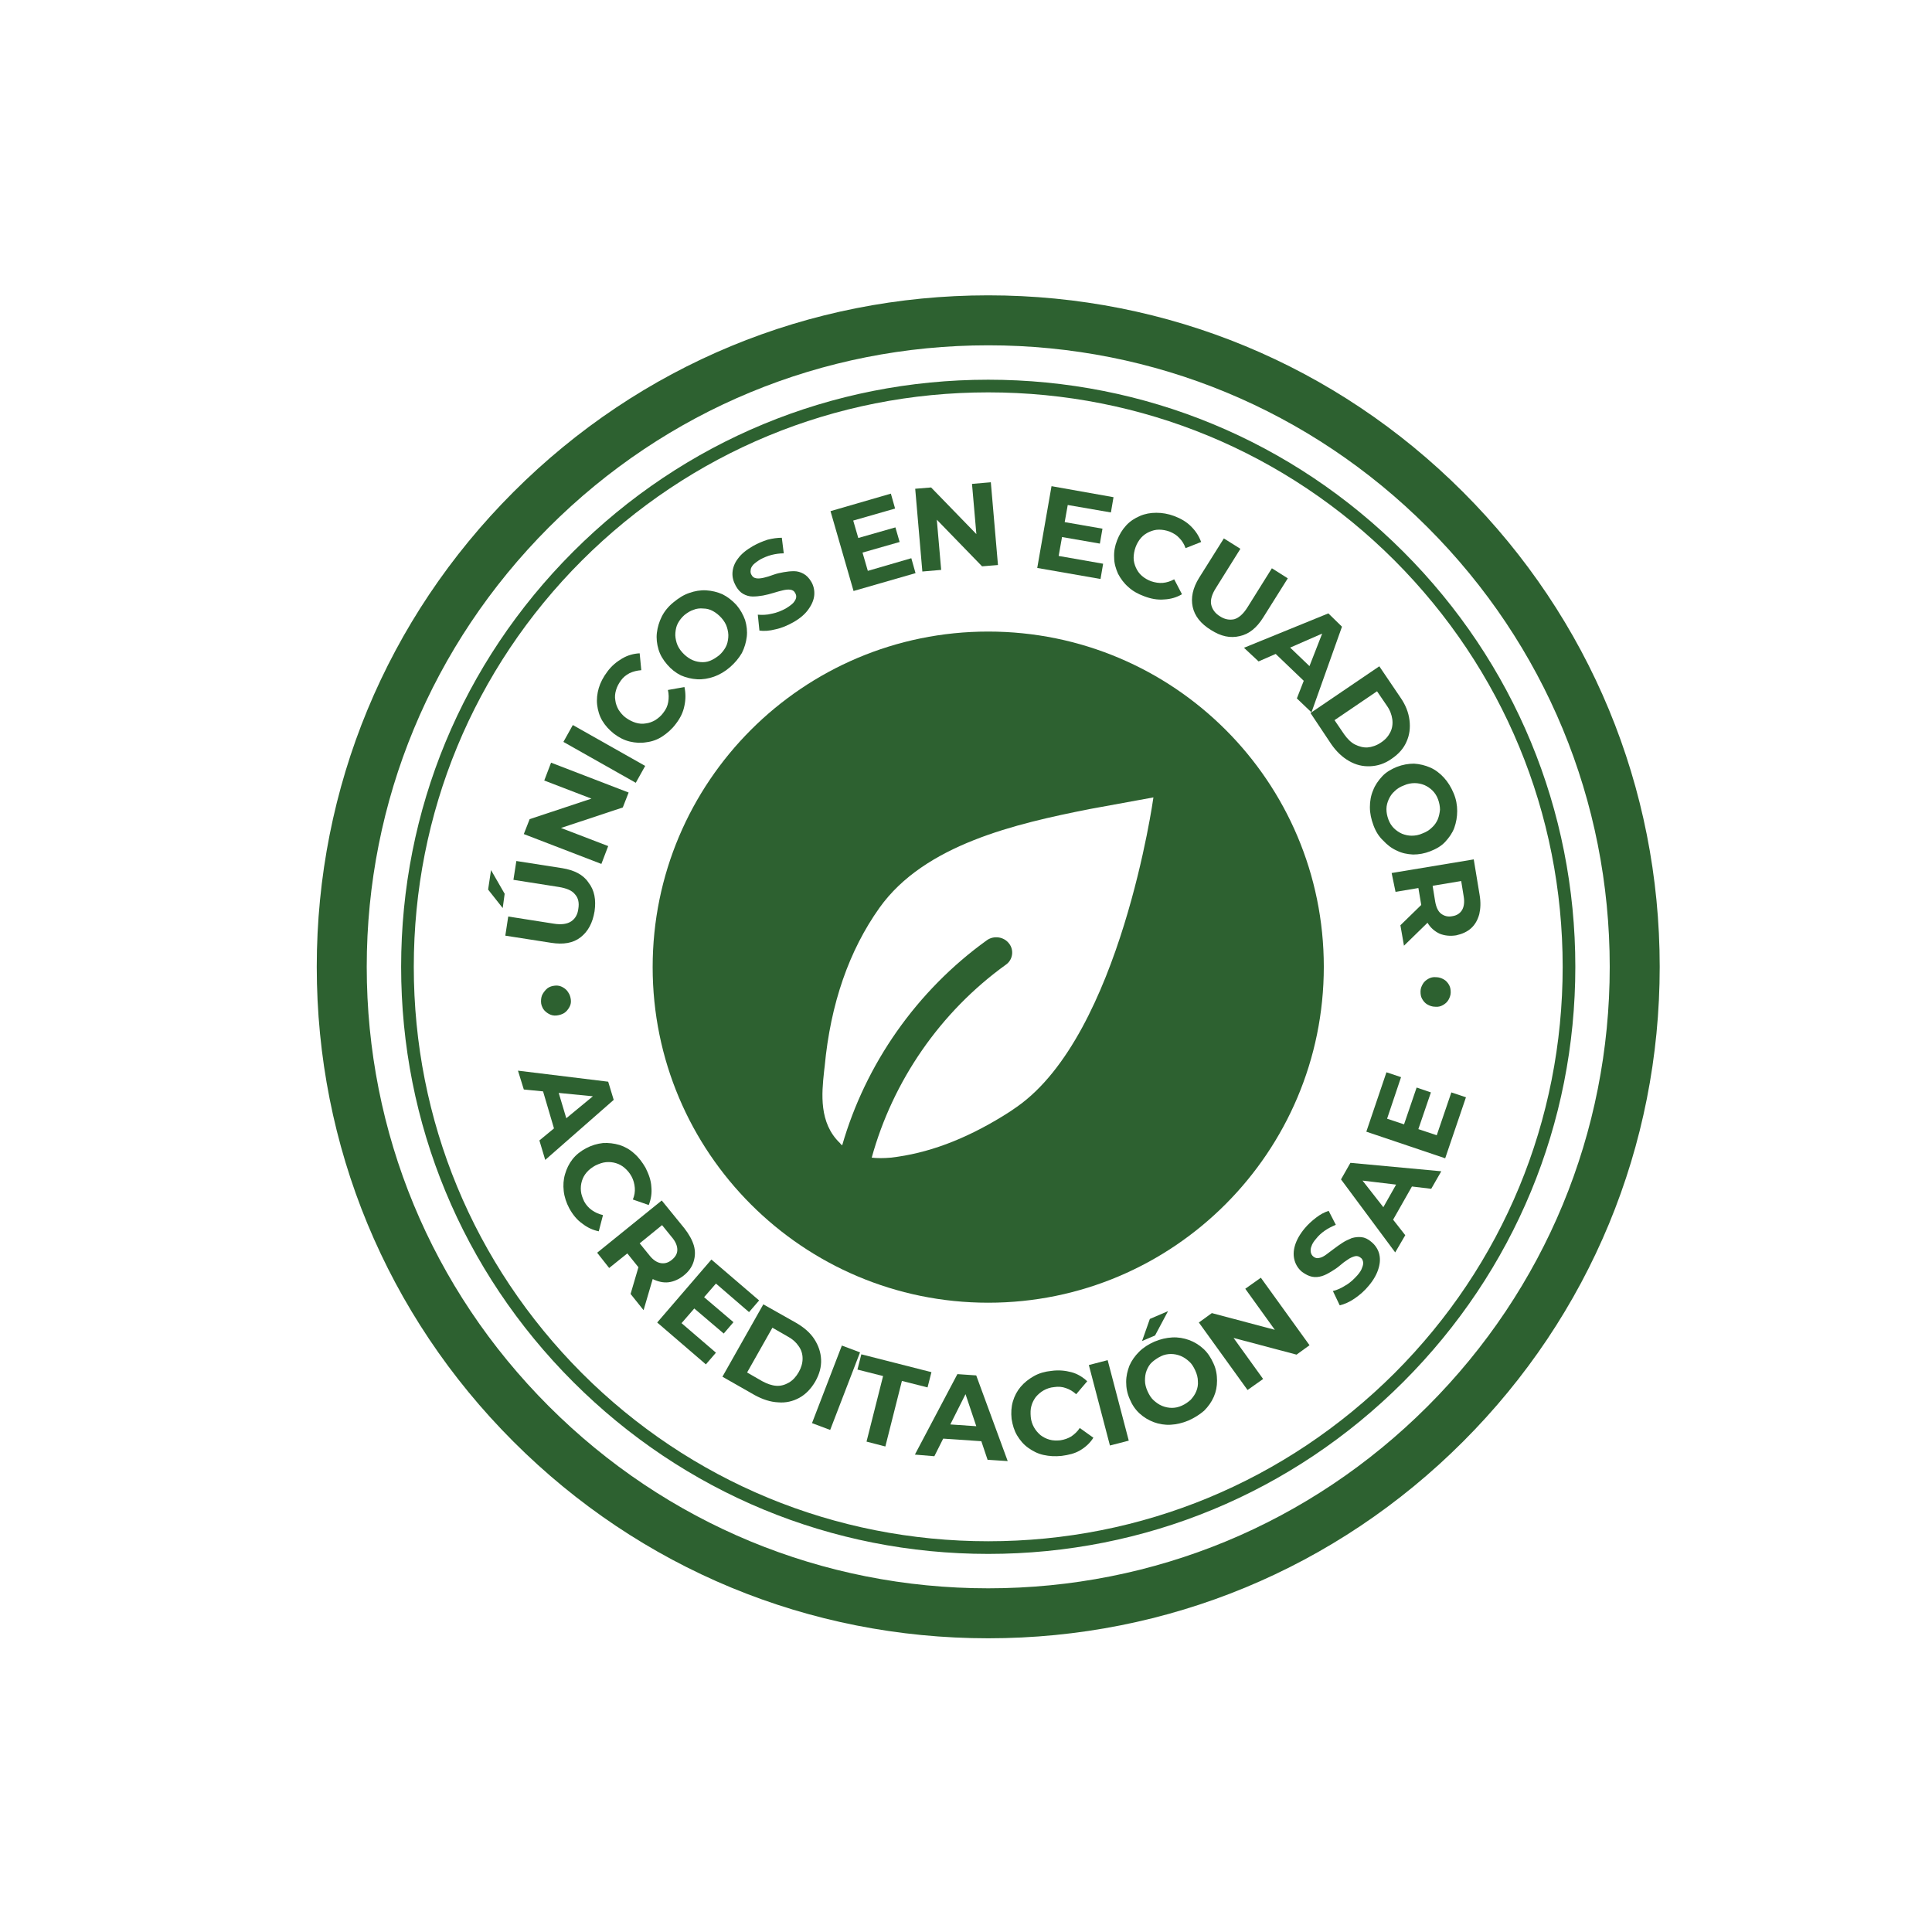 <svg xmlns="http://www.w3.org/2000/svg" xmlns:xlink="http://www.w3.org/1999/xlink" id="Layer_1" x="0px" y="0px" viewBox="0 0 595.3 595.3" style="enable-background:new 0 0 595.3 595.3;" xml:space="preserve"><style type="text/css">	.st0{fill:#2D6130;}</style><g>	<g>		<path class="st0" d="M304.5,504.8c-55.3,0-107.2-21.5-146.3-60.6c-39.1-39.1-60.6-91-60.6-146.3c0-55.3,21.5-107.2,60.6-146.3   c39.1-39.1,91-60.6,146.3-60.6s107.2,21.5,146.3,60.6c39.1,39.1,60.6,91,60.6,146.3c0,55.3-21.5,107.2-60.6,146.3   C411.7,483.3,359.8,504.8,304.5,504.8z M304.5,106.4c-51.1,0-99.2,19.9-135.4,56.1C133,198.7,113,246.8,113,297.9   s19.9,99.2,56.1,135.4c36.2,36.2,84.3,56.1,135.4,56.1s99.2-19.9,135.4-56.1c36.2-36.2,56.1-84.3,56.1-135.4   s-19.9-99.2-56.1-135.4C403.8,126.4,355.7,106.4,304.5,106.4z"></path>	</g></g><g>	<g>		<path class="st0" d="M304.5,478.8c-48.3,0-93.7-18.8-127.9-53c-34.2-34.2-53-79.6-53-127.9s18.8-93.7,53-127.9   c34.2-34.2,79.6-53,127.9-53s93.7,18.8,127.9,53c34.2,34.2,53,79.6,53,127.9s-18.8,93.7-53,127.9   C398.2,460,352.8,478.8,304.5,478.8z M304.5,120.9c-47.3,0-91.7,18.4-125.2,51.8c-33.4,33.4-51.8,77.9-51.8,125.2   s18.4,91.7,51.8,125.2c33.4,33.4,77.9,51.8,125.2,51.8s91.7-18.4,125.2-51.8c33.4-33.4,51.8-77.9,51.8-125.2   s-18.4-91.7-51.8-125.2C396.3,139.3,351.8,120.9,304.5,120.9z"></path>	</g></g><path class="st0" d="M304.5,194.6c-57.1,0-103.4,46.3-103.4,103.4c0,57.1,46.3,103.4,103.4,103.4S407.9,355,407.9,297.9 C407.9,240.8,361.6,194.6,304.5,194.6z M313.4,341c-1.4,1-2.9,2-4.4,2.9c-11.9,7.3-23.2,11.5-34.5,12.8c-2.2,0.2-4.2,0.2-5.9,0 c6.5-23.6,21.1-44.9,41.4-59.5c2.1-1.5,2.5-4.5,0.9-6.5c-1.6-2.1-4.7-2.5-6.8-1c-21.7,15.6-37.4,38.2-44.6,63.2 c-0.3-0.2-0.5-0.4-0.7-0.7c-6.5-6.2-5.6-15.3-4.9-21.9c0.1-0.6,0.1-1.2,0.2-1.7c1.8-19.3,7.5-35.7,16.9-48.9 c13.9-19.5,42-25.9,64.7-30.4c1.6-0.3,19.7-3.6,19.7-3.6S345.3,318.6,313.4,341z"></path><g>	<g>		<path class="st0" d="M159.6,329.9l27.8,3.4l1.7,5.6L168,357.4l-1.8-6l18.9-15.6l0.7,2.3l-24.4-2.4L159.6,329.9z M166.6,333.8   l4.7,0.1l3.8,12.7l-3.9,2.8L166.6,333.8z"></path>		<path class="st0" d="M175.4,372.3c-0.9-1.7-1.5-3.5-1.7-5.3c-0.2-1.8-0.1-3.5,0.4-5.2c0.5-1.7,1.2-3.2,2.3-4.6s2.5-2.5,4.2-3.4   c1.7-0.9,3.4-1.4,5.2-1.6c1.7-0.1,3.4,0.1,5.1,0.6c1.6,0.5,3.2,1.4,4.5,2.6c1.4,1.2,2.5,2.7,3.5,4.4c1,2,1.7,3.9,1.8,5.9   c0.2,2-0.1,3.8-0.8,5.6l-4.9-1.7c0.5-1.2,0.7-2.4,0.6-3.6c-0.1-1.2-0.4-2.4-1-3.5c-0.6-1.1-1.3-1.9-2.1-2.6   c-0.8-0.7-1.7-1.2-2.7-1.5c-1-0.3-2-0.4-3.1-0.3s-2.1,0.5-3.2,1c-1.1,0.6-2,1.3-2.7,2.1s-1.2,1.7-1.5,2.7s-0.4,2-0.3,3.1   c0.1,1.1,0.5,2.1,1,3.2c0.6,1.1,1.4,2,2.4,2.7c1,0.7,2.1,1.2,3.4,1.5l-1.3,5c-1.9-0.4-3.6-1.2-5.1-2.4   C177.8,375.9,176.5,374.3,175.4,372.3z"></path>		<path class="st0" d="M184,386l19.9-16.1l7,8.6c1.4,1.8,2.4,3.6,2.9,5.3c0.5,1.8,0.4,3.4-0.1,5c-0.5,1.6-1.5,3-3,4.2   c-1.5,1.2-3.1,1.9-4.7,2.1c-1.6,0.2-3.3-0.2-4.9-1s-3.1-2.1-4.6-3.9l-4.9-6.1l3.7,0.5l-7.6,6.1L184,386z M194.3,398.7l3.2-10.9   l4,5l-3.2,10.9L194.3,398.7z M194.9,384.9l0.5-3.9l4.7,5.8c1.1,1.4,2.3,2.2,3.5,2.4c1.2,0.2,2.3-0.1,3.4-1   c1.1-0.9,1.7-1.9,1.7-3.1c0-1.2-0.5-2.5-1.7-3.9l-4.7-5.8l3.9,0.3L194.9,384.9z"></path>		<path class="st0" d="M210,407.7l10.6,9.1l-3.1,3.6l-15-12.9l16.7-19.4l14.7,12.6l-3.1,3.6l-10.2-8.8L210,407.7z M216.6,399.4   l9.4,8l-3,3.5l-9.4-8L216.6,399.4z"></path>		<path class="st0" d="M222.6,424.2l12.6-22.3l10.1,5.7c2.4,1.4,4.3,3,5.6,5c1.3,2,2,4.1,2.1,6.3c0.1,2.3-0.5,4.5-1.8,6.8   c-1.3,2.2-2.9,3.9-4.9,5s-4.2,1.6-6.5,1.4c-2.4-0.1-4.8-0.9-7.2-2.2L222.6,424.2z M230.2,422.9l4.7,2.7c1.5,0.8,2.9,1.3,4.3,1.4   c1.4,0.1,2.7-0.3,3.9-1c1.2-0.7,2.2-1.8,3-3.2c0.8-1.4,1.2-2.8,1.2-4.2s-0.4-2.7-1.2-3.8c-0.8-1.2-1.9-2.2-3.4-3l-4.7-2.7   L230.2,422.9z"></path>		<path class="st0" d="M250.2,438.5l9.2-23.9l5.6,2.1l-9.2,23.9L250.2,438.5z"></path>		<path class="st0" d="M267,444.2l5.1-20.2l-7.9-2l1.2-4.7l21.6,5.5l-1.2,4.7l-7.9-2l-5.1,20.2L267,444.2z"></path>		<path class="st0" d="M281.9,448.2l13.1-24.8l5.8,0.4l9.7,26.4l-6.2-0.4l-7.8-23.2l2.4,0.2l-11,21.9L281.9,448.2z M288,443.1   l1.8-4.4l13.2,0.9l1.2,4.6L288,443.1z"></path>		<path class="st0" d="M327.1,448.6c-2,0.2-3.8,0.1-5.6-0.3c-1.8-0.4-3.3-1.2-4.7-2.2s-2.5-2.3-3.4-3.8c-0.9-1.5-1.4-3.2-1.7-5.1   c-0.2-1.9-0.1-3.7,0.4-5.4c0.5-1.7,1.3-3.2,2.4-4.5c1.1-1.3,2.5-2.4,4.1-3.3s3.4-1.4,5.4-1.6c2.2-0.3,4.2-0.1,6.1,0.4   c1.9,0.5,3.5,1.5,4.9,2.8l-3.4,4c-1-0.9-2-1.5-3.2-1.9c-1.1-0.4-2.3-0.5-3.6-0.3c-1.2,0.1-2.3,0.5-3.2,1c-0.9,0.5-1.7,1.2-2.4,2   c-0.6,0.8-1.1,1.7-1.4,2.8c-0.3,1-0.3,2.2-0.2,3.4c0.1,1.2,0.5,2.3,1,3.2c0.5,0.9,1.2,1.7,2,2.4c0.8,0.6,1.7,1.1,2.8,1.4   c1,0.3,2.2,0.3,3.3,0.2c1.3-0.2,2.4-0.6,3.4-1.2c1-0.7,1.9-1.5,2.6-2.6l4.2,3c-1,1.6-2.4,2.9-4.1,3.9S329.3,448.3,327.1,448.6z"></path>		<path class="st0" d="M342,445.4l-6.5-24.8l5.8-1.5l6.5,24.8L342,445.4z"></path>		<path class="st0" d="M366.2,437.7c-1.9,0.8-3.7,1.2-5.5,1.3s-3.6-0.2-5.2-0.8c-1.6-0.6-3.1-1.5-4.4-2.7c-1.3-1.2-2.3-2.7-3-4.4   c-0.8-1.8-1.1-3.5-1.1-5.3s0.4-3.4,1-5c0.7-1.6,1.7-3,3-4.3c1.3-1.3,2.9-2.3,4.7-3.1c1.9-0.8,3.7-1.2,5.5-1.3s3.5,0.2,5.2,0.8   c1.6,0.6,3.1,1.5,4.4,2.7c1.3,1.2,2.3,2.7,3.1,4.5c0.8,1.7,1.1,3.5,1.1,5.3c0,1.8-0.3,3.4-1,5c-0.7,1.6-1.7,3-3,4.3   C369.6,435.9,368,436.9,366.2,437.7z M351.9,413.2l2.4-6.8l5.6-2.4l-4,7.5L351.9,413.2z M364.2,433.1c1.1-0.5,1.9-1.1,2.7-1.8   c0.7-0.8,1.3-1.6,1.7-2.6c0.4-1,0.6-2,0.5-3.1c0-1.1-0.3-2.2-0.8-3.3c-0.5-1.1-1.1-2.1-1.9-2.8c-0.8-0.7-1.6-1.3-2.6-1.7   c-1-0.4-2-0.6-3-0.6c-1,0-2.1,0.2-3.1,0.7s-1.9,1.1-2.7,1.8s-1.3,1.6-1.7,2.6c-0.4,1-0.5,2-0.5,3.1c0,1.1,0.3,2.2,0.8,3.3   s1.1,2.1,1.9,2.8c0.8,0.7,1.6,1.3,2.6,1.7s2,0.6,3,0.6C362.1,433.8,363.1,433.6,364.2,433.1z"></path>		<path class="st0" d="M384.4,428.3l-15-20.8l4-2.9l23,6.1l-1.9,1.4l-10.8-15l4.8-3.4l15,20.8l-4,2.9l-23-6.1l1.9-1.4l10.8,15   L384.4,428.3z"></path>		<path class="st0" d="M421.8,396.1c-1.3,1.6-2.8,2.9-4.4,4c-1.6,1.1-3.2,1.8-4.6,2.1l-2.1-4.4c1.3-0.3,2.6-0.9,4-1.8   c1.4-0.8,2.5-1.9,3.5-3c0.8-0.9,1.3-1.7,1.5-2.4c0.3-0.7,0.4-1.3,0.3-1.8c-0.1-0.5-0.3-1-0.8-1.3c-0.5-0.4-1.1-0.6-1.8-0.4   c-0.7,0.2-1.4,0.5-2.1,1c-0.8,0.5-1.6,1.1-2.4,1.8s-1.7,1.3-2.7,1.9s-1.9,1.1-2.9,1.4s-2,0.4-3,0.2c-1-0.2-2-0.7-3.1-1.5   c-1.1-0.9-1.9-2.1-2.3-3.5c-0.4-1.4-0.4-2.9,0.1-4.6c0.5-1.7,1.5-3.5,3-5.3c1-1.2,2.2-2.3,3.5-3.3c1.3-1,2.6-1.7,3.9-2.1l2.2,4.3   c-1.2,0.5-2.4,1.1-3.4,1.8s-1.9,1.5-2.6,2.4c-0.8,0.9-1.3,1.7-1.5,2.4c-0.3,0.7-0.3,1.3-0.2,1.9c0.1,0.5,0.4,1,0.8,1.3   c0.5,0.4,1.1,0.6,1.8,0.4c0.7-0.1,1.4-0.5,2.1-1c0.7-0.5,1.5-1.1,2.4-1.8c0.9-0.7,1.8-1.3,2.7-1.9c0.9-0.6,1.9-1,2.8-1.4   c1-0.3,2-0.4,3-0.3c1,0.1,2.1,0.6,3.1,1.5c1.1,0.9,1.9,2.1,2.3,3.4c0.4,1.4,0.4,2.9-0.1,4.6C424.3,392.5,423.3,394.3,421.8,396.1z   "></path>		<path class="st0" d="M429.9,385.9l-16.7-22.5l2.9-5.1l28,2.6l-3.1,5.4l-24.3-2.9l1.2-2.1l15.1,19.3L429.9,385.9z M427.9,378.2   l-3.2-3.5l6.5-11.5l4.7,0.9L427.9,378.2z"></path>		<path class="st0" d="M442.7,349.8l4.5-13.2l4.5,1.5l-6.4,18.8l-24.3-8.2l6.2-18.3l4.5,1.5l-4.3,12.8L442.7,349.8z M432.5,346.8   l4-11.7l4.4,1.5l-4,11.7L432.5,346.8z"></path>	</g></g><g>	<g>		<path class="st0" d="M175.9,308.1c0.1,0.9-0.1,1.6-0.5,2.3c-0.4,0.7-0.9,1.3-1.5,1.7s-1.5,0.7-2.4,0.8c-0.9,0.1-1.7-0.1-2.4-0.5   c-0.7-0.4-1.3-0.9-1.7-1.5c-0.4-0.7-0.7-1.4-0.7-2.3c0-0.8,0.1-1.6,0.5-2.3c0.4-0.7,0.9-1.3,1.5-1.8c0.7-0.5,1.4-0.7,2.3-0.8   c0.9-0.1,1.7,0.1,2.4,0.5c0.7,0.4,1.3,0.9,1.7,1.6C175.6,306.5,175.8,307.3,175.9,308.1z"></path>		<path class="st0" d="M154.9,279.8l-4.5-5.7l0.9-6l4.2,7.3L154.9,279.8z M183.2,280.8c-0.6,3.6-2,6.2-4.3,8s-5.3,2.3-9.1,1.7   l-14.1-2.2l0.9-5.9l14,2.2c2.4,0.4,4.2,0.1,5.4-0.7c1.2-0.8,2-2.1,2.2-3.9c0.3-1.8,0-3.3-1-4.4c-0.9-1.2-2.6-1.9-5-2.3l-14-2.2   l0.9-5.8l14.1,2.2c3.7,0.6,6.5,2,8.1,4.4C183.2,274.3,183.7,277.3,183.2,280.8z"></path>		<path class="st0" d="M185.3,266.2l-23.9-9.2l1.8-4.6l22.6-7.5l-0.9,2.2l-17.2-6.6l2.1-5.5l23.9,9.2l-1.8,4.6l-22.6,7.5l0.9-2.2   l17.2,6.6L185.3,266.2z"></path>		<path class="st0" d="M195.9,241.2l-22.3-12.6l2.9-5.2l22.3,12.6L195.9,241.2z"></path>		<path class="st0" d="M208.2,223.1c-1.2,1.6-2.6,2.8-4.1,3.8c-1.5,1-3.2,1.6-4.9,1.8c-1.7,0.3-3.4,0.2-5.1-0.2   c-1.7-0.4-3.3-1.2-4.9-2.4c-1.5-1.2-2.7-2.5-3.6-4c-0.9-1.5-1.4-3.2-1.6-4.9c-0.2-1.7,0-3.5,0.5-5.2c0.5-1.7,1.4-3.4,2.6-5   c1.3-1.8,2.9-3.1,4.6-4.1c1.7-1,3.5-1.5,5.4-1.6l0.5,5.2c-1.3,0.1-2.5,0.4-3.6,0.9c-1.1,0.6-2,1.3-2.7,2.3c-0.7,1-1.2,1.9-1.5,3   c-0.3,1-0.4,2.1-0.2,3.1c0.1,1,0.5,2,1,2.9c0.6,0.9,1.3,1.8,2.3,2.5c1,0.7,2,1.2,3,1.5c1,0.3,2.1,0.4,3.1,0.2c1-0.1,2-0.5,2.9-1   c0.9-0.6,1.8-1.3,2.5-2.3c0.8-1,1.3-2.1,1.5-3.3c0.2-1.2,0.2-2.4-0.1-3.7l5.1-0.9c0.4,1.9,0.4,3.8,0,5.7   C210.5,219.5,209.6,221.3,208.2,223.1z"></path>		<path class="st0" d="M224.9,205.6c-1.5,1.3-3.2,2.3-4.9,2.9c-1.7,0.6-3.5,0.9-5.2,0.8c-1.7-0.1-3.4-0.5-5-1.2   c-1.6-0.8-3-1.9-4.2-3.3c-1.3-1.5-2.2-3-2.7-4.7c-0.5-1.7-0.7-3.4-0.5-5.1c0.2-1.7,0.7-3.4,1.5-5c0.8-1.6,2-3.1,3.6-4.4   s3.1-2.3,4.9-2.9c1.7-0.6,3.4-0.9,5.2-0.8c1.7,0.1,3.4,0.5,5,1.2c1.6,0.8,3,1.9,4.3,3.3c1.2,1.4,2.1,3,2.7,4.7   c0.5,1.7,0.7,3.4,0.5,5.1c-0.2,1.7-0.7,3.4-1.5,5C227.6,202.9,226.4,204.3,224.9,205.6z M221.6,201.9c0.9-0.8,1.5-1.6,2-2.5   c0.5-0.9,0.7-1.9,0.8-3c0.1-1-0.1-2.1-0.4-3.1s-0.9-2-1.7-2.9c-0.8-0.9-1.7-1.6-2.6-2.1s-1.9-0.8-3-0.8c-1-0.1-2.1,0-3,0.4   c-1,0.3-1.9,0.9-2.8,1.6c-0.9,0.8-1.5,1.6-2,2.5c-0.5,0.9-0.7,1.9-0.8,3c-0.1,1,0.1,2.1,0.4,3.1c0.3,1,0.9,2,1.7,2.9   c0.8,0.9,1.7,1.6,2.6,2.1s1.9,0.8,3,0.9c1,0.1,2,0,3-0.4C219.8,203.2,220.7,202.6,221.6,201.9z"></path>		<path class="st0" d="M244.5,191.7c-1.8,1-3.6,1.8-5.5,2.2c-1.9,0.5-3.6,0.6-5,0.4l-0.5-4.9c1.3,0.1,2.8,0.1,4.3-0.3   c1.6-0.3,3-0.9,4.3-1.6c1-0.6,1.8-1.2,2.3-1.7c0.5-0.6,0.8-1.1,0.9-1.6c0.1-0.5,0-1-0.3-1.5c-0.3-0.6-0.8-0.9-1.5-1   s-1.4,0-2.3,0.2c-0.9,0.2-1.9,0.5-2.9,0.8c-1,0.3-2.1,0.6-3.2,0.8c-1.1,0.2-2.2,0.3-3.2,0.3c-1,0-2-0.3-2.9-0.8   c-0.9-0.5-1.7-1.4-2.3-2.5c-0.7-1.3-1.1-2.6-1-4.1c0.1-1.4,0.6-2.9,1.7-4.3c1-1.4,2.6-2.7,4.7-3.9c1.4-0.8,2.9-1.4,4.4-1.9   c1.6-0.4,3-0.6,4.4-0.6l0.6,4.8c-1.3,0-2.6,0.2-3.8,0.5c-1.2,0.3-2.3,0.8-3.3,1.3c-1,0.6-1.8,1.2-2.3,1.7   c-0.5,0.6-0.8,1.1-0.8,1.7c-0.1,0.5,0,1.1,0.3,1.5c0.3,0.6,0.8,0.9,1.5,1c0.7,0.1,1.4,0,2.3-0.2c0.9-0.2,1.8-0.5,2.9-0.9   s2.1-0.6,3.2-0.8c1.1-0.2,2.1-0.3,3.2-0.3c1,0,2,0.3,2.9,0.8c0.9,0.5,1.7,1.3,2.4,2.5c0.7,1.2,1,2.6,0.9,4   c-0.1,1.4-0.7,2.9-1.7,4.3C248.2,189.1,246.6,190.5,244.5,191.7z"></path>		<path class="st0" d="M267.4,175.9l13.4-3.9l1.3,4.6l-19.1,5.5l-7.1-24.6l18.6-5.4l1.3,4.6l-12.9,3.7L267.4,175.9z M264,165.9   l11.9-3.4l1.3,4.5l-11.9,3.4L264,165.9z"></path>		<path class="st0" d="M284.2,176.1l-2.2-25.5l4.9-0.4l16.6,17.1l-2.4,0.2l-1.6-18.4l5.8-0.5l2.2,25.5l-4.9,0.4l-16.6-17.1l2.4-0.2   l1.6,18.4L284.2,176.1z"></path>		<path class="st0" d="M326.2,171.3l13.7,2.4l-0.8,4.7l-19.5-3.4l4.4-25.2l19.1,3.4l-0.8,4.7l-13.3-2.3L326.2,171.3z M327.6,160.8   l12.1,2.1l-0.8,4.6l-12.1-2.1L327.6,160.8z"></path>		<path class="st0" d="M352.5,183.7c-1.9-0.7-3.5-1.6-4.8-2.8c-1.4-1.2-2.4-2.6-3.2-4.1c-0.7-1.6-1.2-3.2-1.2-5   c-0.1-1.8,0.2-3.5,0.9-5.3c0.7-1.8,1.6-3.3,2.8-4.6c1.2-1.3,2.6-2.2,4.2-2.9c1.6-0.7,3.3-1,5.1-1c1.8,0,3.6,0.3,5.5,1   c2.1,0.8,3.8,1.8,5.2,3.2c1.4,1.4,2.4,2.9,3.1,4.8l-4.8,1.9c-0.4-1.2-1.1-2.3-1.9-3.1c-0.8-0.9-1.8-1.5-3-2   c-1.1-0.4-2.2-0.6-3.3-0.6c-1.1,0-2.1,0.3-3,0.7c-0.9,0.4-1.8,1-2.5,1.8c-0.7,0.8-1.3,1.8-1.7,2.9c-0.4,1.1-0.6,2.3-0.6,3.3   c0,1.1,0.3,2.1,0.7,3s1,1.8,1.8,2.5c0.8,0.7,1.8,1.3,2.9,1.7c1.2,0.4,2.4,0.6,3.6,0.5c1.2-0.1,2.4-0.5,3.5-1.1l2.4,4.6   c-1.7,1-3.5,1.5-5.4,1.6C356.6,184.9,354.6,184.5,352.5,183.7z"></path>		<path class="st0" d="M373.1,194.1c-3.1-1.9-5-4.3-5.6-7.1s0-5.8,2-9l7.6-12.1l5.1,3.2l-7.5,12c-1.3,2-1.8,3.8-1.5,5.2   s1.2,2.7,2.7,3.6c1.5,1,3,1.2,4.4,0.9c1.4-0.4,2.8-1.6,4.1-3.7l7.5-12l4.9,3.1l-7.6,12.1c-2,3.2-4.4,5.1-7.2,5.7   C379.1,196.7,376.2,196.1,373.1,194.1z"></path>		<path class="st0" d="M383.3,199.6l26-10.6l4.2,4.1l-9.4,26.4l-4.5-4.3l8.9-22.8l1.7,1.6l-22.4,9.8L383.3,199.6z M391.2,199.7   l4.2-2.2l9.6,9.2l-2,4.3L391.2,199.7z"></path>		<path class="st0" d="M403.8,219.7l21.2-14.4l6.5,9.6c1.6,2.3,2.5,4.6,2.8,7c0.3,2.4,0,4.6-0.9,6.6c-0.9,2.1-2.4,3.8-4.6,5.3   c-2.1,1.5-4.3,2.2-6.6,2.3s-4.4-0.4-6.5-1.6s-3.9-2.9-5.5-5.2L403.8,219.7z M411.2,221.9l3,4.4c1,1.4,2.1,2.5,3.3,3.1   s2.6,1,3.9,0.9s2.8-0.6,4.1-1.5c1.4-0.9,2.3-2,2.9-3.2c0.6-1.2,0.8-2.6,0.6-4s-0.7-2.8-1.7-4.2l-3-4.4L411.2,221.9z"></path>		<path class="st0" d="M423.2,254.3c-0.7-1.9-1.1-3.7-1.1-5.6c0-1.8,0.3-3.6,1-5.2c0.6-1.6,1.6-3,2.8-4.3s2.8-2.2,4.5-2.9   c1.8-0.7,3.6-1,5.3-1c1.7,0.1,3.4,0.5,5,1.2c1.6,0.7,3,1.8,4.2,3.1c1.2,1.3,2.2,2.9,3,4.8s1.1,3.7,1.1,5.5c0,1.8-0.3,3.5-0.9,5.2   c-0.6,1.6-1.6,3-2.8,4.3s-2.8,2.2-4.6,2.9c-1.8,0.7-3.5,1-5.3,1c-1.8-0.1-3.4-0.4-5-1.2c-1.6-0.7-3-1.8-4.2-3.1   C424.9,257.8,423.9,256.2,423.2,254.3z M427.8,252.5c0.4,1.1,1,2,1.7,2.7c0.7,0.7,1.6,1.3,2.5,1.7c1,0.4,2,0.6,3,0.6   c1.1,0,2.2-0.2,3.3-0.7c1.1-0.4,2.1-1,2.9-1.8c0.8-0.7,1.4-1.6,1.8-2.5c0.4-1,0.6-2,0.7-3c0-1-0.2-2.1-0.6-3.2   c-0.4-1.1-1-2-1.7-2.7s-1.6-1.3-2.5-1.7c-1-0.4-2-0.6-3-0.6c-1.1,0-2.2,0.2-3.3,0.7c-1.1,0.4-2.1,1-2.9,1.8   c-0.8,0.7-1.4,1.6-1.8,2.5c-0.4,0.9-0.7,1.9-0.7,3S427.4,251.4,427.8,252.5z"></path>		<path class="st0" d="M428.8,269l25.3-4.2l1.8,10.9c0.4,2.3,0.3,4.3-0.1,6c-0.5,1.8-1.3,3.2-2.5,4.3c-1.2,1.1-2.8,1.8-4.6,2.2   c-1.9,0.3-3.6,0.1-5.1-0.5c-1.5-0.7-2.8-1.8-3.7-3.3c-1-1.5-1.7-3.4-2-5.7l-1.3-7.7l3,2.2l-9.6,1.6L428.8,269z M431.5,285.1   l8.1-7.9l1.1,6.3l-8.1,7.9L431.5,285.1z M438.7,273.4l2.3-3.1l1.2,7.4c0.3,1.8,0.9,3.1,1.8,3.8s2.1,1.1,3.5,0.8   c1.4-0.2,2.4-0.9,3-1.9c0.6-1,0.8-2.5,0.5-4.2l-1.2-7.4l3.2,2.2L438.7,273.4z"></path>		<path class="st0" d="M437.7,305.5c0-0.9,0.3-1.6,0.7-2.3c0.4-0.7,1-1.2,1.7-1.6s1.5-0.6,2.4-0.5c0.9,0,1.7,0.3,2.4,0.7   c0.7,0.4,1.2,1,1.6,1.7c0.4,0.7,0.5,1.5,0.5,2.3c0,0.8-0.3,1.6-0.7,2.3s-1,1.2-1.7,1.6c-0.7,0.4-1.5,0.6-2.4,0.5   c-0.9,0-1.7-0.3-2.4-0.7c-0.7-0.4-1.2-1-1.6-1.7S437.7,306.4,437.7,305.5z"></path>	</g></g></svg>